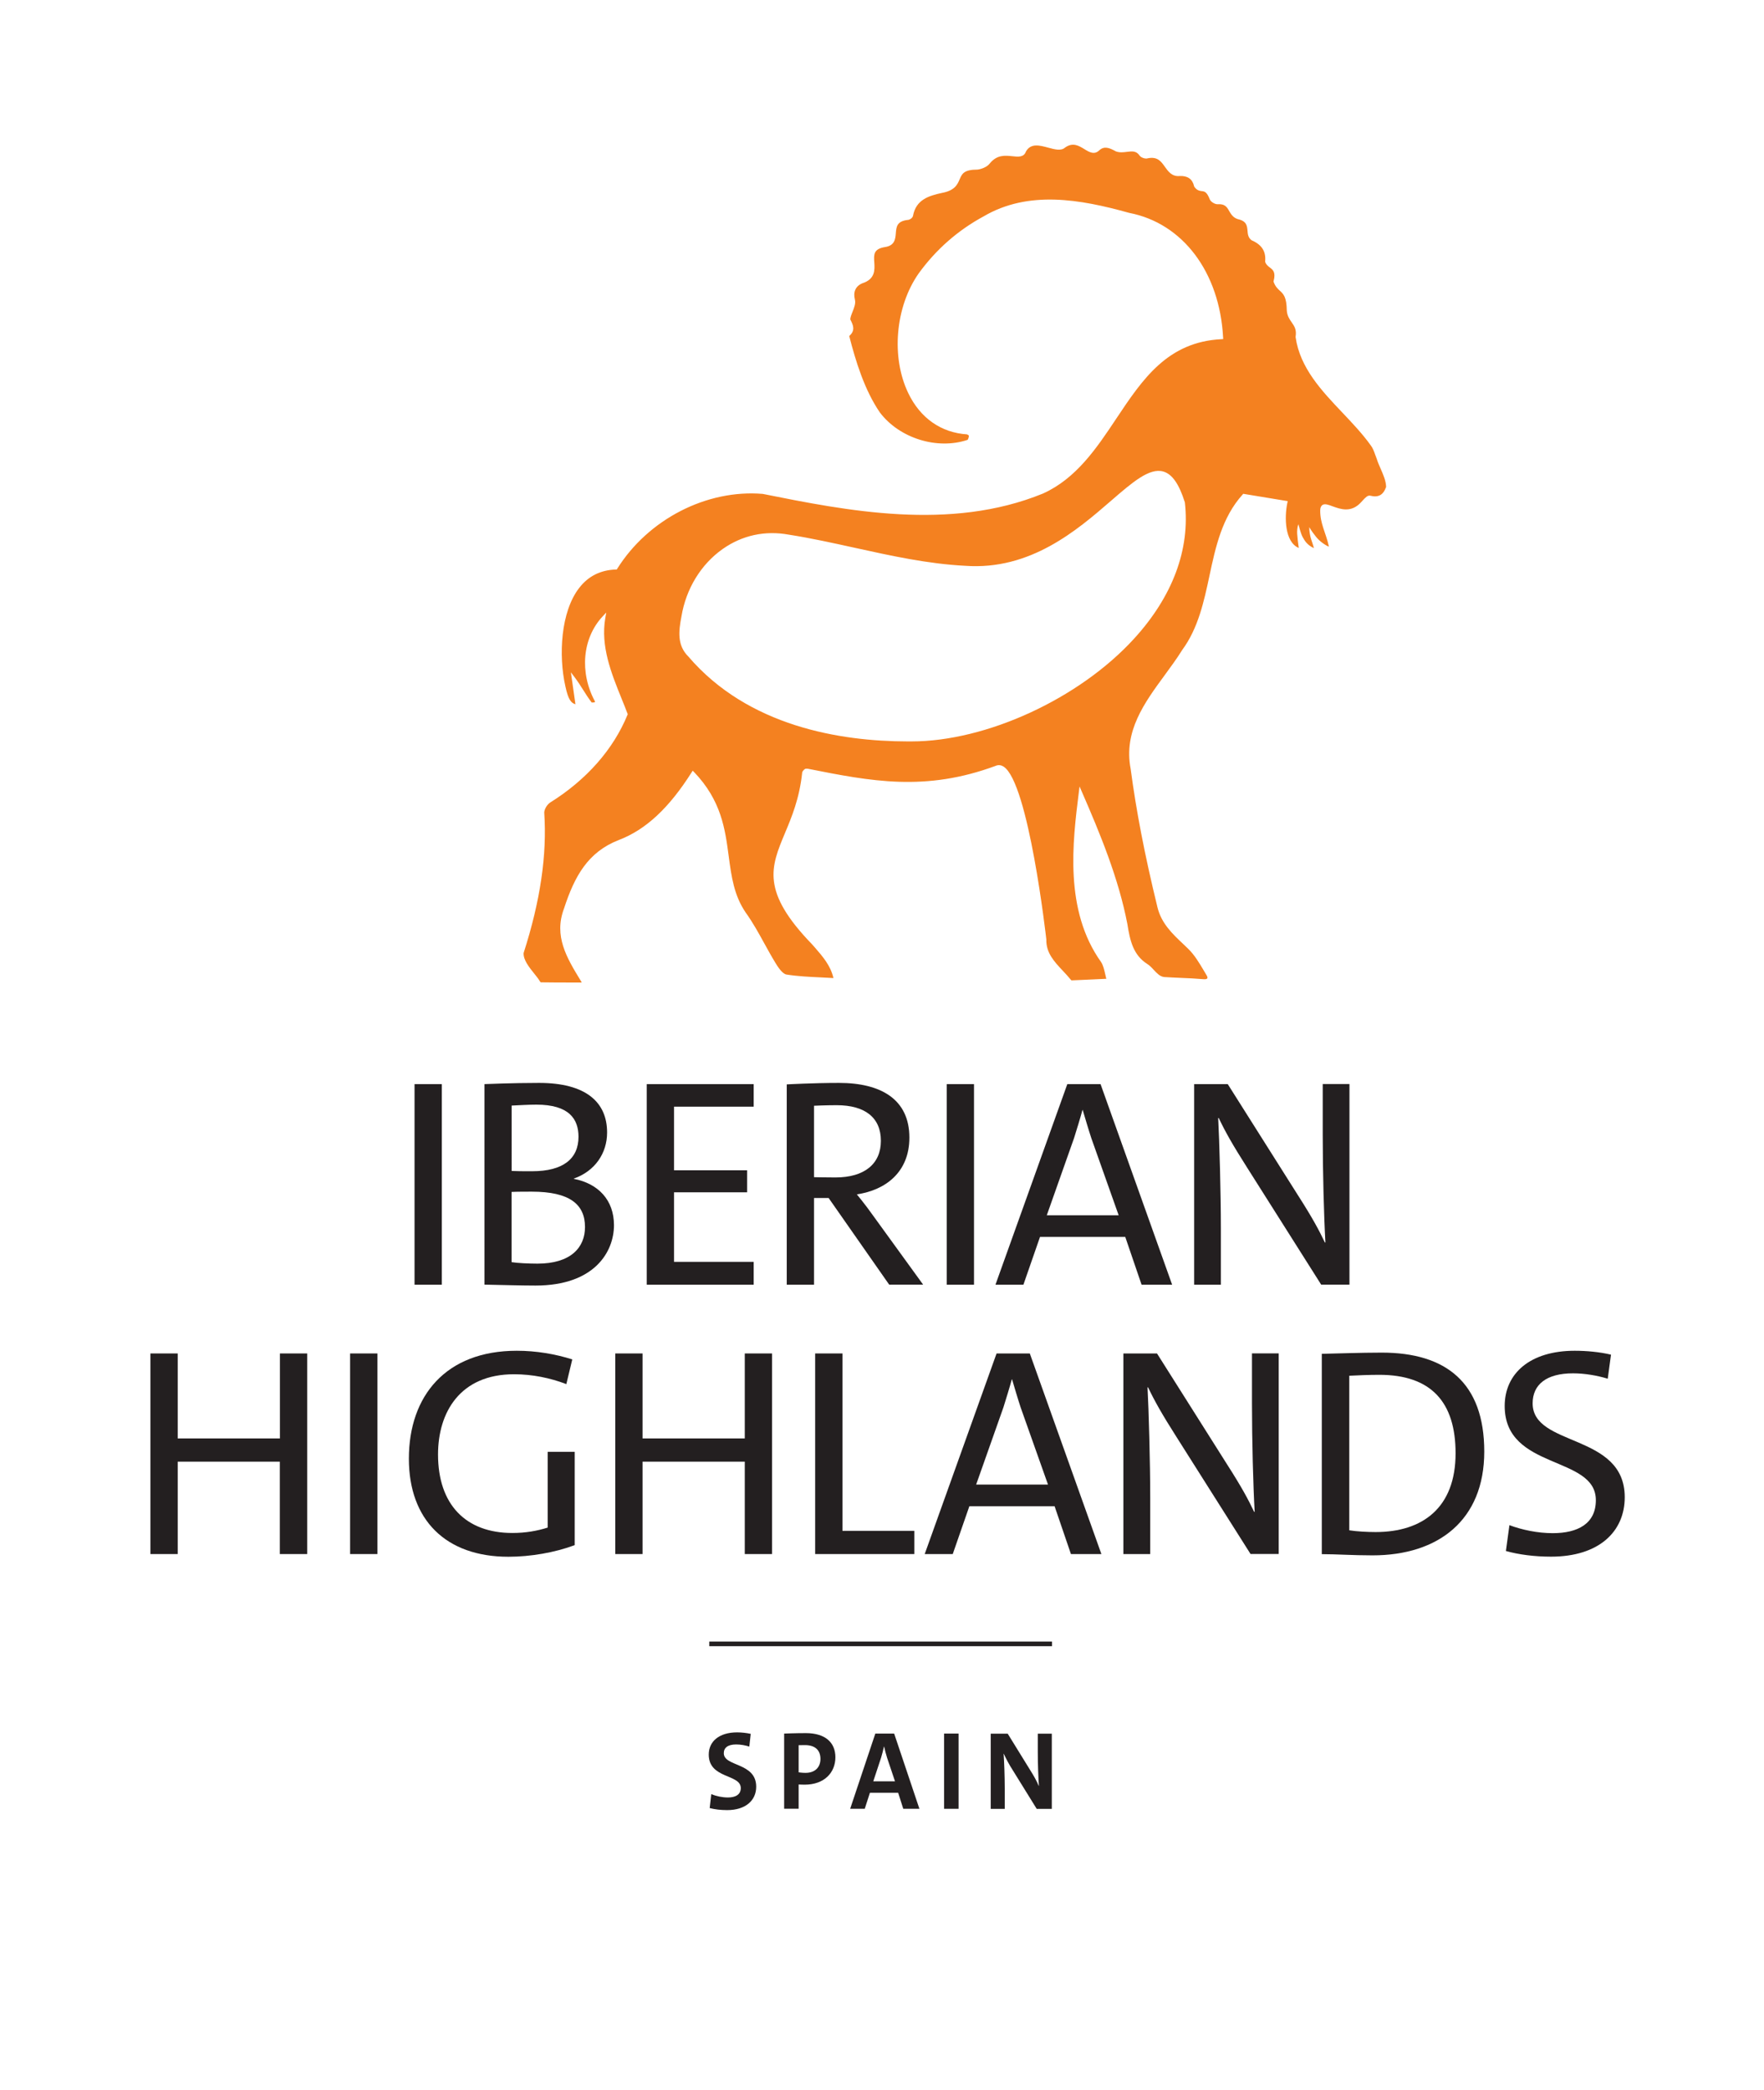 <?xml version="1.0" encoding="utf-8"?>
<!-- Generator: Adobe Illustrator 26.0.2, SVG Export Plug-In . SVG Version: 6.00 Build 0)  -->
<svg version="1.1" id="Layer_1" xmlns="http://www.w3.org/2000/svg" xmlns:xlink="http://www.w3.org/1999/xlink" x="0px" y="0px"
	 viewBox="0 0 190 225" style="enable-background:new 0 0 190 225;" xml:space="preserve">
<style type="text/css">
	.st0{fill:#231F20;}
	.st1{fill:#F48120;}
	.st2{opacity:0;fill:#FFFFFF;}
</style>
<g>
	<path class="st0" d="M80.71,188.06c-0.44-0.14-0.94-0.23-1.42-0.23c-0.9,0-1.33,0.36-1.33,0.94c0,1.48,3.49,0.97,3.49,3.61
		c0,1.46-1.12,2.52-3.13,2.52c-0.7,0-1.34-0.08-1.88-0.22l0.17-1.5c0.53,0.22,1.19,0.36,1.8,0.36c0.79,0,1.38-0.3,1.38-1.01
		c0-1.54-3.45-0.97-3.45-3.61c0-1.42,1.12-2.39,3.06-2.39c0.44,0,1.01,0.06,1.46,0.16L80.71,188.06z"/>
	<path class="st0" d="M84.46,194.76v-8.1c0,0,1.19-0.05,2.33-0.05c2.13,0,3.19,1.03,3.19,2.6c0,1.64-1.18,2.95-3.32,2.95
		c-0.31,0-0.64-0.02-0.64-0.02v2.61H84.46z M86.02,190.83c0,0,0.36,0.06,0.73,0.06c1.06,0,1.62-0.62,1.62-1.5s-0.5-1.49-1.68-1.49
		c-0.31,0-0.67,0.01-0.67,0.01V190.83z"/>
	<path class="st0" d="M97.29,194.76l-0.55-1.73H93.7l-0.56,1.73h-1.57l2.71-8.1h2.03l2.72,8.1H97.29z M95.55,189.27
		c-0.13-0.42-0.24-0.83-0.32-1.21h-0.02c-0.08,0.38-0.19,0.8-0.31,1.2l-0.84,2.54h2.34L95.55,189.27z"/>
	<path class="st0" d="M101.69,194.76v-8.1h1.56v8.1H101.69z"/>
	<path class="st0" d="M111.66,194.76l-2.54-4.1c-0.47-0.73-0.75-1.28-1-1.82h-0.02c0.06,0.82,0.12,2.41,0.12,3.72v2.21h-1.51v-8.1
		h1.83l2.37,3.84c0.48,0.76,0.76,1.27,0.97,1.78h0.02c-0.06-0.89-0.12-2.32-0.12-3.65v-1.97h1.51v8.1H111.66z"/>
</g>
<rect x="76.4" y="176.75" class="st0" width="36.91" height="0.5"/>
<g>
	<path class="st0" d="M44.65,138.33v-21.6h2.94v21.6H44.65z"/>
	<path class="st0" d="M52.17,116.73c0,0,3.01-0.13,5.89-0.13c5.06,0,7.33,2.08,7.33,5.34c0,2.24-1.31,4.16-3.58,4.96v0.03
		c2.62,0.51,4.32,2.27,4.32,4.99c0,2.85-2.08,6.5-8.45,6.5c-1.54,0-3.39-0.06-5.5-0.1V116.73z M55.11,126.08
		c0.61,0.03,1.18,0.03,2.21,0.03c3.33,0,4.99-1.34,4.99-3.71c0-1.92-1.02-3.46-4.54-3.46c-0.8,0-1.82,0.06-2.66,0.1V126.08z
		 M55.11,135.9c0.58,0.1,1.86,0.16,2.78,0.16c3.58,0,5.12-1.73,5.12-3.94c0-2.43-1.63-3.81-5.73-3.81c-0.51,0-1.66,0-2.18,0.03
		V135.9z"/>
	<path class="st0" d="M69.66,138.33v-21.6h11.52v2.43h-8.58v6.85h7.87v2.37h-7.87v7.49h8.58v2.46H69.66z"/>
	<path class="st0" d="M95.78,138.33l-6.53-9.34h-1.57v9.34h-2.94v-21.57c0,0,2.85-0.16,5.63-0.16c4.51,0,7.58,1.76,7.58,5.89
		c0,3.74-2.59,5.66-5.66,6.11c0,0,0.93,1.12,1.76,2.3l5.38,7.42H95.78z M87.68,126.75c0,0,1.22,0.03,2.3,0.03
		c3.14,0,4.9-1.47,4.9-3.94s-1.66-3.84-4.77-3.84c-1.18,0-2.43,0.06-2.43,0.06V126.75z"/>
	<path class="st0" d="M101.97,138.33v-21.6h2.94v21.6H101.97z"/>
	<path class="st0" d="M122.96,138.33l-1.76-5.15h-9.18l-1.79,5.15h-3.01l7.74-21.6h3.58l7.71,21.6H122.96z M117.55,122.56
		c-0.35-1.06-0.64-2.08-0.93-3.04h-0.03c-0.26,0.96-0.58,1.98-0.9,3.01l-2.94,8.32h7.74L117.55,122.56z"/>
	<path class="st0" d="M142.31,138.33l-8-12.64c-1.57-2.46-2.37-3.9-3.04-5.31h-0.06c0.13,2.43,0.29,8.06,0.29,11.9v6.05h-2.88v-21.6
		h3.62l7.52,11.9c1.66,2.59,2.33,3.87,2.94,5.15h0.06c-0.16-2.78-0.29-7.62-0.29-11.62v-5.44h2.88v21.6H142.31z"/>
	<path class="st0" d="M30.14,167.33v-9.95H19.14v9.95h-2.94v-21.6h2.94v9.15h11.01v-9.15h2.94v21.6H30.14z"/>
	<path class="st0" d="M37.71,167.33v-21.6h2.94v21.6H37.71z"/>
	<path class="st0" d="M61.9,166.37c-2.14,0.8-4.77,1.25-7.14,1.25c-6.75,0-10.72-3.97-10.72-10.56c0-6.75,3.97-11.62,11.62-11.62
		c2.11,0,4.13,0.35,5.98,0.93L61,149.03c-1.76-0.67-3.68-1.06-5.63-1.06c-5.82,0-8.19,4.1-8.19,8.64c0,5.38,2.98,8.45,8,8.45
		c1.44,0,2.66-0.22,3.81-0.58v-8.16h2.91V166.37z"/>
	<path class="st0" d="M80.22,167.33v-9.95H69.21v9.95h-2.94v-21.6h2.94v9.15h11.01v-9.15h2.94v21.6H80.22z"/>
	<path class="st0" d="M87.8,167.33v-21.6h2.94v19.1h7.74v2.5H87.8z"/>
	<path class="st0" d="M115.35,167.33l-1.76-5.15h-9.18l-1.79,5.15H99.6l7.74-21.6h3.58l7.71,21.6H115.35z M109.94,151.56
		c-0.35-1.06-0.64-2.08-0.93-3.04h-0.03c-0.26,0.96-0.58,1.98-0.9,3.01l-2.94,8.32h7.74L109.94,151.56z"/>
	<path class="st0" d="M134.7,167.33l-8-12.64c-1.57-2.46-2.37-3.9-3.04-5.31h-0.06c0.13,2.43,0.29,8.06,0.29,11.9v6.05H121v-21.6
		h3.62l7.52,11.9c1.66,2.59,2.33,3.87,2.94,5.15h0.06c-0.16-2.78-0.29-7.62-0.29-11.62v-5.44h2.88v21.6H134.7z"/>
	<path class="st0" d="M142.37,145.77c1.66-0.03,4.1-0.13,6.46-0.13c6.91,0,11.04,3.23,11.04,10.66c0,7.39-4.96,11.17-12.03,11.17
		c-2.18,0-3.87-0.13-5.47-0.13V145.77z M145.32,164.77c0.8,0.13,1.98,0.19,2.85,0.19c5.06,0,8.61-2.62,8.61-8.48
		c0-5.5-2.62-8.45-8.22-8.45c-1.12,0-2.43,0.06-3.23,0.1V164.77z"/>
	<path class="st0" d="M173.17,148.45c-1.15-0.35-2.5-0.58-3.74-0.58c-2.88,0-4.35,1.22-4.35,3.23c0,4.74,9.92,3.17,9.92,10.11
		c0,3.71-2.78,6.4-7.94,6.4c-1.76,0-3.49-0.22-4.86-0.61l0.38-2.78c1.38,0.51,3.04,0.86,4.67,0.86c2.69,0,4.64-1.02,4.64-3.55
		c0-4.86-9.82-3.2-9.82-10.14c0-3.52,2.75-5.95,7.55-5.95c1.25,0,2.69,0.13,3.9,0.42L173.17,148.45z"/>
</g>
<path id="figure" class="st1" d="M148.28,49.38c-0.05-0.12-0.1-0.26-0.15-0.4c-0.13-0.37-0.27-0.75-0.49-1.03
	c-0.87-1.22-1.97-2.38-3.03-3.5c-2.25-2.37-4.58-4.82-5.06-8.14l0-0.03l0-0.03c0.12-0.76-0.13-1.12-0.42-1.54
	c-0.23-0.33-0.49-0.7-0.53-1.28c-0.02-1.46-0.37-1.78-0.74-2.12c-0.23-0.21-0.49-0.45-0.67-0.94l-0.02-0.05l0.01-0.05
	c0.25-0.97-0.07-1.21-0.41-1.47c-0.2-0.15-0.4-0.31-0.49-0.59l-0.01-0.03l0-0.04c0.1-1.08-0.37-1.8-1.46-2.27
	c-0.37-0.27-0.41-0.65-0.44-1.02c-0.05-0.56-0.1-1.05-1.06-1.26c-0.51-0.17-0.72-0.54-0.91-0.86c-0.25-0.44-0.45-0.8-1.28-0.74
	c-0.28-0.01-0.68-0.24-0.81-0.51c-0.32-0.83-0.57-0.87-0.86-0.9c-0.23-0.03-0.53-0.07-0.8-0.46l-0.03-0.06
	c-0.18-0.78-0.69-1.14-1.54-1.11c-0.85,0.09-1.25-0.49-1.61-0.99c-0.41-0.58-0.79-1.12-1.83-0.92c-0.21,0.09-0.69-0.03-0.87-0.26
	c-0.37-0.56-0.82-0.5-1.39-0.43c-0.4,0.05-0.8,0.1-1.21-0.06c-0.72-0.41-1.25-0.57-1.76-0.11c-0.54,0.53-1.09,0.2-1.62-0.13
	c-0.61-0.37-1.24-0.76-2.09-0.15c-0.42,0.37-1.08,0.19-1.79,0c-0.92-0.25-1.87-0.51-2.4,0.4c-0.22,0.66-0.86,0.59-1.47,0.52
	c-0.78-0.08-1.66-0.18-2.44,0.79c-0.29,0.37-0.86,0.59-1.3,0.65c-1.48,0-1.68,0.45-1.93,1.03c-0.24,0.57-0.52,1.22-1.9,1.48
	c-1.46,0.31-2.81,0.74-3.13,2.47c-0.04,0.21-0.3,0.39-0.48,0.43c-1.26,0.12-1.31,0.73-1.37,1.43c-0.05,0.63-0.11,1.34-1.16,1.5
	c-1.25,0.2-1.22,0.81-1.16,1.66c0.05,0.79,0.11,1.79-1.28,2.24c-0.72,0.29-1.02,0.93-0.81,1.75c0.11,0.41-0.08,0.88-0.26,1.34
	c-0.12,0.3-0.25,0.62-0.23,0.82c0.34,0.64,0.54,1.19-0.12,1.77c0.7,2.73,1.65,5.82,3.3,8.23c2.1,2.78,6.17,4.05,9.45,2.95
	c0.04-0.03,0.13-0.25,0.14-0.46c-0.02-0.02-0.15-0.12-0.2-0.13c-2.79-0.18-5.04-1.75-6.33-4.44c-1.87-3.88-1.4-9.3,1.12-12.89
	c1.87-2.58,4.22-4.64,6.99-6.14c4.82-2.83,10.38-1.86,15.68-0.38c5.77,1.11,9.75,6.38,10.12,13.42l0.01,0.17l-0.17,0.01
	c-5.82,0.28-8.51,4.3-11.35,8.56c-2.11,3.17-4.3,6.44-7.89,8.06c-10,4.09-21.19,1.84-30.18,0.04c-6.04-0.51-12.34,2.73-15.68,8.06
	l-0.05,0.08l-0.09,0c-1.64,0.05-2.98,0.71-3.96,1.99c-1.98,2.55-2.24,7.26-1.48,10.6c0.31,1.45,0.63,1.79,1.08,1.92l-0.49-3.44
	l0.41,0.54c0.33,0.44,0.63,0.9,0.91,1.35c0.29,0.46,0.59,0.93,0.92,1.36c0.04,0.01,0.23-0.01,0.33-0.02l0.01,0
	c0.01-0.04,0.01-0.08,0.01-0.1c-1.68-3.13-1.35-6.81,0.82-9.14l0.4-0.43l-0.1,0.58c-0.53,3.06,0.64,5.95,1.77,8.74
	c0.21,0.53,0.43,1.05,0.62,1.57l0.03,0.06l-0.03,0.06c-1.53,3.73-4.41,7-8.33,9.45c-0.32,0.2-0.63,0.71-0.64,1.08
	c0.31,4.57-0.42,9.52-2.22,15.12c-0.05,0.73,0.59,1.53,1.15,2.23c0.15,0.19,0.3,0.37,0.42,0.54c0.04,0.05,0.08,0.11,0.11,0.17
	c0.05,0.07,0.12,0.19,0.16,0.22c1.16,0.02,2.37,0.02,3.65,0.02l0.77,0l-0.12-0.21c-1.5-2.46-2.91-4.79-1.79-7.76
	c1.14-3.49,2.58-6.08,5.89-7.37c2.91-1.11,5.4-3.42,7.85-7.28l0.12-0.19l0.16,0.16c2.92,3.06,3.33,6.11,3.72,9.06
	c0.29,2.16,0.56,4.2,1.83,6.06c0.75,1.04,1.39,2.2,2,3.31c0.38,0.69,0.77,1.4,1.18,2.07c0.22,0.37,0.75,1.22,1.21,1.29
	c1.21,0.19,2.44,0.25,3.74,0.31c0.43,0.02,0.88,0.04,1.32,0.07c-0.31-1.34-1.13-2.29-2-3.29l-0.3-0.34
	c-5.54-5.72-4.44-8.34-2.93-11.96c0.74-1.76,1.57-3.76,1.86-6.51c0-0.16,0.2-0.33,0.22-0.35c0.09-0.08,0.18-0.11,0.26-0.09L87,82.77
	c6.8,1.35,12.67,2.51,20.3-0.33c0.26-0.1,0.53-0.06,0.79,0.1c2.7,1.7,4.59,18.44,4.61,18.61c-0.04,1.44,0.84,2.38,1.78,3.38
	c0.28,0.3,0.58,0.62,0.84,0.94l0.04,0.04c0.01,0.02,0.03,0.04,0.05,0.05c1.07-0.04,2.15-0.1,3.3-0.15l0.45-0.02
	c-0.04-0.17-0.08-0.34-0.12-0.51c-0.11-0.48-0.21-0.93-0.44-1.29c-3.99-5.58-3.07-12.92-2.4-18.28l0.08-0.63l0.25,0.58
	c1.96,4.5,3.95,9.3,4.9,14.24c0.28,1.78,0.63,3.32,2.12,4.28c0.28,0.17,0.51,0.42,0.73,0.66c0.34,0.36,0.65,0.7,1.1,0.76
	c0.58,0.04,1.18,0.06,1.77,0.09c0.8,0.03,1.63,0.07,2.45,0.14c0.27,0.03,0.41-0.03,0.44-0.09c0.04-0.06,0.01-0.19-0.08-0.33
	c-0.1-0.16-0.2-0.33-0.29-0.49c-0.5-0.84-1.01-1.7-1.69-2.36c-0.17-0.17-0.34-0.33-0.51-0.49c-1.17-1.1-2.38-2.24-2.8-3.98
	c-1.38-5.65-2.29-10.4-2.89-14.92c-0.77-4.02,1.48-7.09,3.66-10.06c0.65-0.89,1.33-1.81,1.9-2.73c1.72-2.34,2.34-5.21,2.93-7.98
	c0.66-3.1,1.35-6.3,3.58-8.76l0.06-0.07l4.79,0.79l-0.04,0.18c-0.33,1.58-0.28,4.23,1.23,4.86c-0.1-0.68-0.13-1.03-0.17-1.52
	c-0.02-0.27,0.01-0.74,0.13-1.04c0,0,0.25,1.01,0.45,1.37c0.24,0.44,0.5,0.87,1.22,1.21c-0.11-0.44-0.21-0.67-0.31-1
	c-0.12-0.39-0.19-0.86-0.19-1.26c0.3,0.49,0.43,0.66,0.74,1.05c0.35,0.45,0.99,0.91,1.38,1.05c-0.33-1.51-0.95-2.46-0.94-3.9
	c0-0.27,0.08-0.47,0.23-0.58c0.26-0.18,0.63-0.04,1.09,0.13c0.85,0.31,2.02,0.75,3.1-0.45l0.1-0.11c0.34-0.38,0.59-0.63,0.85-0.58
	c0.89,0.22,1.41-0.05,1.73-0.94c-0.02-0.67-0.3-1.29-0.59-1.96C148.56,50.12,148.39,49.75,148.28,49.38z M122.14,68.78
	c-5.9,6.46-15.9,11.05-23.96,11.05c-0.16,0-0.31,0-0.46,0c-7.2-0.01-17.13-1.61-23.58-9.14c-1.22-1.21-1.05-2.73-0.74-4.32
	c0.49-2.97,2.1-5.61,4.43-7.25c2.11-1.49,4.58-2.02,7.14-1.55c2.38,0.37,4.8,0.91,7.13,1.42c3.86,0.85,7.86,1.73,11.85,1.93
	c7.03,0.51,12.06-3.83,15.72-7c2.31-2,4.13-3.57,5.62-3.15c0.96,0.27,1.7,1.33,2.33,3.32C128.2,59.16,126.3,64.23,122.14,68.78z"/>
<rect class="st2" width="190" height="225"/>
</svg>
